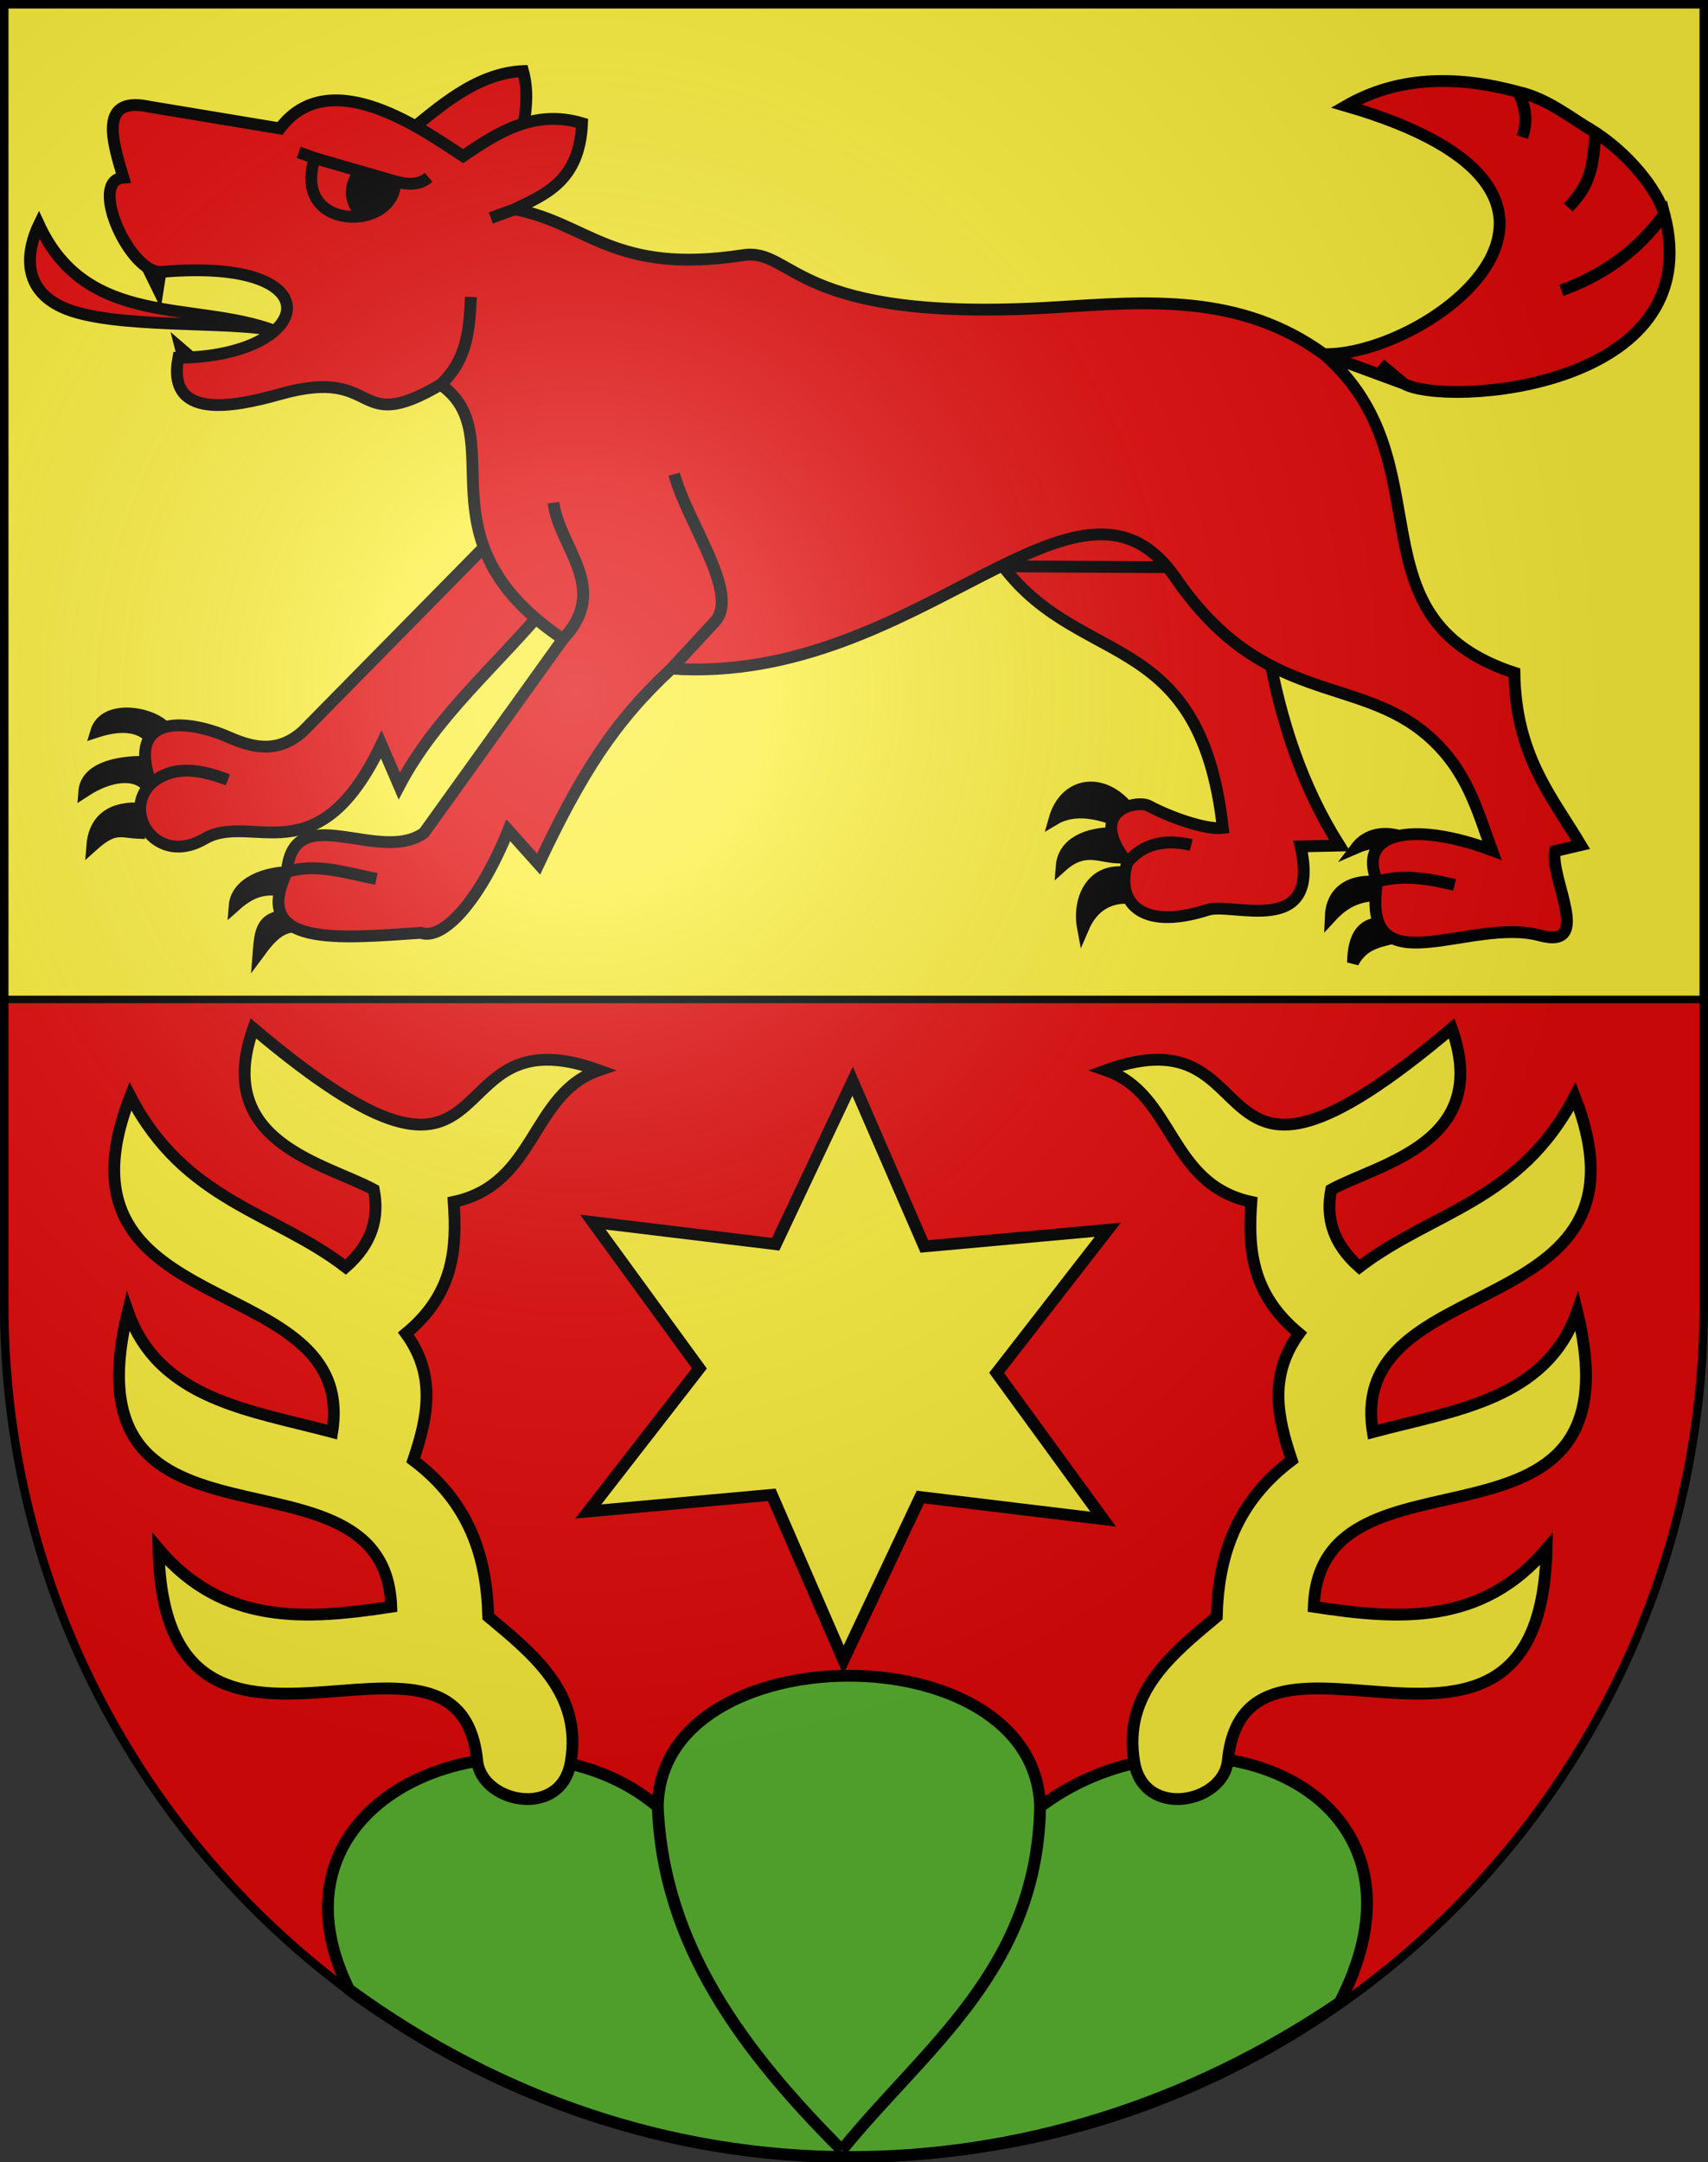 <?xml version="1.0" encoding="UTF-8" standalone="no"?>
<svg
   xmlns:dc="http://purl.org/dc/elements/1.1/"
   xmlns:cc="http://web.resource.org/cc/"
   xmlns:rdf="http://www.w3.org/1999/02/22-rdf-syntax-ns#"
   xmlns:svg="http://www.w3.org/2000/svg"
   xmlns="http://www.w3.org/2000/svg"
   xmlns:xlink="http://www.w3.org/1999/xlink"
   xmlns:sodipodi="http://sodipodi.sourceforge.net/DTD/sodipodi-0.dtd"
   xmlns:inkscape="http://www.inkscape.org/namespaces/inkscape"
   height="763"
   width="603"
   version="1.0"
   id="svg20"
   sodipodi:version="0.32"
   inkscape:version="0.44.1"
   sodipodi:docname="Rüdtligen-Alchenflüh-coat of arms.svg"
   sodipodi:docbase="F:\Mis Documentos\Mis imágenes\Encyclopédie\Escudos de Suiza">
  <rect width="100%" height="100%" fill="#333333" stroke="none"/>
  <defs
     id="defs29">
    <linearGradient
       id="linearGradient2893">
      <stop
         style="stop-color:#ffffff;stop-opacity:0.314;"
         offset="0"
         id="stop2895" />
      <stop
         id="stop2897"
         offset="0.19"
         style="stop-color:#ffffff;stop-opacity:0.251;" />
      <stop
         style="stop-color:#6b6b6b;stop-opacity:0.125;"
         offset="0.6"
         id="stop2901" />
      <stop
         style="stop-color:#000000;stop-opacity:0.125;"
         offset="1"
         id="stop2899" />
    </linearGradient>
    <linearGradient
       id="linearGradient2955">
      <stop
         style="stop-color:white;stop-opacity:0;"
         offset="0"
         id="stop2965" />
      <stop
         style="stop-color:black;stop-opacity:0.646;"
         offset="1"
         id="stop2959" />
    </linearGradient>
    <radialGradient
       inkscape:collect="always"
       xlink:href="#linearGradient2893"
       id="radialGradient3236"
       gradientUnits="userSpaceOnUse"
       gradientTransform="matrix(1.215,1.531577e-24,1.464684e-23,1.267,-839.192,-490.489)"
       cx="858.042"
       cy="579.933"
       fx="858.042"
       fy="579.933"
       r="300" />
  </defs>
  <sodipodi:namedview
     inkscape:window-height="682"
     inkscape:window-width="1024"
     inkscape:pageshadow="2"
     inkscape:pageopacity="0.0"
     guidetolerance="10.0"
     gridtolerance="10.0"
     objecttolerance="10.0"
     borderopacity="1.0"
     bordercolor="#666666"
     pagecolor="#ffffff"
     id="base"
     inkscape:zoom="0.52970266"
     inkscape:cx="397.47944"
     inkscape:cy="312.52786"
     inkscape:window-x="-4"
     inkscape:window-y="-4"
     inkscape:current-layer="layer2"
     showgrid="true"
     showguides="true"
     inkscape:guide-bbox="true" />
  <desc
     id="desc22">Coat of Arms of Canton of Freiburg (Fribourg)</desc>
  <g
     inkscape:groupmode="layer"
     id="layer1"
     inkscape:label="Fond écu">
    <path
       id="path1899"
       d="M 1.5,1.5 L 1.5,460.368 C 1.5,626.678 135.815,761.5 301.5,761.5 C 467.185,761.5 601.5,626.678 601.5,460.368 L 601.5,1.5 L 1.5,1.5 z "
       style="fill:#e20909;fill-opacity:1" />
  </g>
  <g
     inkscape:groupmode="layer"
     id="layer2"
     inkscape:label="Meubles"
     sodipodi:insensitive="true">
    <g
       id="g17881">
      <rect
         y="-0.677"
         x="1.323"
         height="353.354"
         width="600.354"
         id="rect9907"
         style="opacity:1;fill:#fcef3c;fill-opacity:1;fill-rule:nonzero;stroke:black;stroke-width:2.646;stroke-miterlimit:4;stroke-dasharray:none;stroke-opacity:1" />
      <path
         style="fill:black;fill-opacity:1;fill-rule:evenodd;stroke:black;stroke-width:4.169px;stroke-linecap:butt;stroke-linejoin:miter;stroke-opacity:1"
         d="M 48.239,285.248 C 37.875,285.136 33.192,290.471 32.567,298.475 C 40.401,291.44 42.468,293.605 48.936,293.891 L 48.239,285.248 z "
         id="path8118"
         sodipodi:nodetypes="cccc" />
      <path
         sodipodi:nodetypes="cccc"
         id="path8121"
         d="M 51.23,268.832 C 40.866,268.72 30.376,271.305 29.752,279.309 C 39.456,272.963 47.751,273.094 51.315,276.864 L 51.23,268.832 z "
         style="fill:black;fill-opacity:1;fill-rule:evenodd;stroke:black;stroke-width:4.169px;stroke-linecap:butt;stroke-linejoin:miter;stroke-opacity:1" />
      <path
         style="fill:black;fill-opacity:1;fill-rule:evenodd;stroke:black;stroke-width:4.169px;stroke-linecap:butt;stroke-linejoin:miter;stroke-opacity:1"
         d="M 58.76,257.27 C 54.588,251.528 36.945,248.086 33.92,258.272 C 49.892,253.045 53.369,261.568 53.345,260.411 L 58.76,257.27 z "
         id="path8123"
         sodipodi:nodetypes="cccc" />
      <path
         sodipodi:nodetypes="cccc"
         id="path8125"
         d="M 103.697,307.683 C 93.333,307.571 83.455,311.684 82.83,319.688 C 90.664,312.652 95.176,313.901 101.643,314.187 L 103.697,307.683 z "
         style="fill:black;fill-opacity:1;fill-rule:evenodd;stroke:black;stroke-width:4.169px;stroke-linecap:butt;stroke-linejoin:miter;stroke-opacity:1" />
      <path
         style="fill:black;fill-opacity:1;fill-rule:evenodd;stroke:black;stroke-width:4.169px;stroke-linecap:butt;stroke-linejoin:miter;stroke-opacity:1"
         d="M 102.67,323.135 C 92.306,323.023 91.902,328.358 91.277,336.362 C 96.666,329.021 99.955,326.602 105.812,326.888 L 102.67,323.135 z "
         id="path8127"
         sodipodi:nodetypes="cccc" />
      <path
         sodipodi:nodetypes="cccc"
         id="path7221"
         d="M 492.121,326.134 C 480.665,323.838 477.81,330.691 477.672,339.667 C 481.539,332.338 487.955,332.199 493.429,330.498 L 492.121,326.134 z "
         style="fill:black;fill-opacity:1;fill-rule:evenodd;stroke:black;stroke-width:4.169px;stroke-linecap:butt;stroke-linejoin:miter;stroke-opacity:1" />
      <path
         style="fill:black;fill-opacity:1;fill-rule:evenodd;stroke:black;stroke-width:4.169px;stroke-linecap:butt;stroke-linejoin:miter;stroke-opacity:1"
         d="M 486.981,311.24 C 476.108,310.111 470.112,314.959 469.781,323.55 C 476.882,315.803 482.866,316.189 488.289,315.605 L 486.981,311.24 z "
         id="path8108"
         sodipodi:nodetypes="cccc" />
      <path
         sodipodi:nodetypes="cccc"
         id="path8110"
         d="M 495.122,295.372 C 491.787,294.037 483.742,292.649 478.839,299.125 C 487.284,295.451 490.268,299.45 493.68,300.347 L 495.122,295.372 z "
         style="fill:black;fill-opacity:1;fill-rule:evenodd;stroke:black;stroke-width:4.169px;stroke-linecap:butt;stroke-linejoin:miter;stroke-opacity:1" />
      <path
         style="fill:black;fill-opacity:1;fill-rule:evenodd;stroke:black;stroke-width:4.169px;stroke-linecap:butt;stroke-linejoin:miter;stroke-opacity:1"
         d="M 397.107,307.879 C 385.239,306.564 380.461,317.507 382.352,327.523 C 385.998,318.96 392.366,316.541 398.415,316.827 L 397.107,307.879 z "
         id="path8112"
         sodipodi:nodetypes="cccc" />
      <path
         sodipodi:nodetypes="cccc"
         id="path8114"
         d="M 393.855,293.955 C 383.491,293.843 375.447,297.65 374.822,305.654 C 382.656,298.619 388.084,302.312 394.552,302.598 L 393.855,293.955 z "
         style="fill:black;fill-opacity:1;fill-rule:evenodd;stroke:black;stroke-width:4.169px;stroke-linecap:butt;stroke-linejoin:miter;stroke-opacity:1" />
      <path
         style="fill:black;fill-opacity:1;fill-rule:evenodd;stroke:black;stroke-width:4.169px;stroke-linecap:butt;stroke-linejoin:miter;stroke-opacity:1"
         d="M 398.314,285.117 C 389.276,274.042 375.992,275.967 372.285,289.086 C 379.644,284.718 388.352,287.331 393.968,289.352 L 398.314,285.117 z "
         id="path8116"
         sodipodi:nodetypes="cccc" />
      <path
         sodipodi:nodetypes="ccsc"
         id="path4560"
         d="M 97.114,116.792 C 68.551,106.025 30.749,116.046 13.744,79.275 C 11.231,84.468 5.117,100.726 22.081,108.455 C 39.493,116.387 82.598,113.01 97.114,116.792 z "
         style="fill:#e20909;fill-opacity:1;fill-rule:evenodd;stroke:black;stroke-width:4.169px;stroke-linecap:butt;stroke-linejoin:miter;stroke-opacity:1" />
      <path
         sodipodi:nodetypes="cccc"
         id="path1895"
         d="M 143.775,46.844 C 154.28,38.545 167.762,25.809 184.653,25.084 C 188.095,37.59 183.094,50.095 180.484,62.601 C 164.986,64.416 155.755,54.384 143.775,46.844 z "
         style="fill:#e20909;fill-opacity:1;fill-rule:evenodd;stroke:black;stroke-width:4.169px;stroke-linecap:butt;stroke-linejoin:miter;stroke-opacity:1" />
      <path
         sodipodi:nodetypes="ccscccsccccccc"
         id="path6334"
         d="M 351.394,195.993 C 378.986,237.433 423.462,218.886 431.708,292.175 C 425.727,292.924 412.612,288.208 405.595,284.385 C 401.501,282.155 383.244,285.731 397.969,304.375 C 403.742,297.501 411.505,296.096 420.535,298.177 C 411.73,295.968 403.718,297.521 397.969,304.375 C 393.885,317.789 402.064,328.839 426.427,321.049 C 435.142,318.262 466.571,331.389 459.164,298.678 L 472.892,298.373 C 459.576,277.326 452.143,254.141 447.771,229.843 L 413.921,200.162 L 355.147,199.856 L 419.508,200.162 C 406.995,187.869 391.404,173.691 351.394,195.993 z "
         style="fill:#e20909;fill-opacity:1;fill-rule:evenodd;stroke:black;stroke-width:4.169px;stroke-linecap:butt;stroke-linejoin:miter;stroke-opacity:1" />
      <path
         sodipodi:nodetypes="ccscccscccc"
         id="path5447"
         d="M 172.147,191.825 L 107.003,257.996 C 97.821,266.278 88.72,263.635 80.593,260.07 C 67.311,254.246 44.182,250.879 53.29,276.528 C 61.348,269.615 70.956,271.628 80.44,275.195 C 70.754,271.509 61.361,269.723 53.29,276.528 C 42.855,286.953 55.421,305.782 72.103,296.038 C 88.961,286.19 111.996,310.238 134.631,262.69 L 140.939,277.334 C 154.017,252.433 175.678,234.685 193.186,213.474 L 172.147,191.825 z "
         style="fill:#e20909;fill-opacity:1;fill-rule:evenodd;stroke:black;stroke-width:4.169px;stroke-linecap:butt;stroke-linejoin:miter;stroke-opacity:1" />
      <path
         sodipodi:nodetypes="cccc"
         id="path16989"
         d="M 55.742,101.93 L 49.773,89.728 L 57.5,90.663 L 55.742,101.93 z "
         style="fill:black;fill-opacity:1;fill-rule:evenodd;stroke:black;stroke-width:4.169px;stroke-linecap:butt;stroke-linejoin:miter;stroke-opacity:1" />
      <path
         style="fill:black;fill-opacity:1;fill-rule:evenodd;stroke:black;stroke-width:4.169px;stroke-linecap:butt;stroke-linejoin:miter;stroke-opacity:1"
         d="M 63.876,123.044 L 74.187,131.888 L 66.721,134.088 L 63.876,123.044 z "
         id="path17876"
         sodipodi:nodetypes="cccc" />
      <path
         sodipodi:nodetypes="ccccccccccccccccssccccccccscsccccccccccccccccccssccccsccc"
         id="path24676"
         d="M 534.655,237.4 C 475.189,217.885 511.299,163.049 467.373,124.975 L 495.563,135.348 L 487.254,128.433 L 495.563,135.348 C 510.125,143.744 603.777,137.38 587.577,75.511 C 578.042,88.705 565.508,97.244 551.219,102.487 C 565.63,97.314 578.052,88.826 587.577,75.511 C 585.037,66.755 574.864,54.293 563.277,46.791 C 562.124,59.155 561.889,64.796 553.708,73.187 C 561.836,64.275 562.385,59.09 563.277,46.791 C 554.396,41.525 546.288,34.714 535.921,32.419 C 539.339,39.191 538.879,44.023 537.449,48.372 C 538.876,44.226 539.457,39.181 535.921,32.419 C 513.359,26.302 492.901,27.195 475.227,37.37 C 582.422,68.471 503.76,125.803 467.373,124.975 C 437.725,103.47 405.186,106.404 372.236,108.455 C 279.32,114.198 280.61,87.229 262.217,90.057 C 216.517,97.083 207.629,78.707 181.658,73.86 L 173.284,76.916 L 181.658,73.86 C 192.02,68.733 204.628,64.225 205.496,43.482 C 188.909,38.55 176.093,46.433 163.505,55.095 C 150.606,46.786 116.651,21.63 98.838,45.316 L 52.813,37.676 C 34.592,33.694 39.692,49.86 43.532,62.688 C 30.87,63.655 45.975,96.917 57.06,95.944 C 119.037,90.509 111.195,125.86 62.959,126.241 C 58.746,148.271 82.214,143.762 98.838,139.077 C 134.837,128.93 123.972,154.313 155.559,135.715 C 165.419,126.72 165.721,115.084 166.255,104.787 C 165.714,115.096 165.316,126.628 155.559,135.715 C 181.462,153.942 146.167,190.276 198.772,225.503 C 215.798,207.576 197.345,193.319 195.411,177.4 C 197.408,193.271 215.588,207.54 198.772,225.503 L 149.691,293.899 C 133.865,305.22 103.477,281.344 101.283,307.712 C 111.273,304.419 122.102,307.919 132.883,310.157 C 122.164,308.047 111.232,304.438 101.283,307.712 C 88.538,334.217 119.264,331.196 148.53,329.166 C 156.433,332.014 169.353,317.89 179.458,292.982 L 190.154,304.9 C 205.19,272.982 216.944,254.569 237.034,235.955 L 252.07,219.696 C 261.769,210.182 242.729,184.776 238.013,167.315 C 242.699,184.776 261.933,210.061 252.07,219.696 L 237.034,235.955 C 324.949,241.895 380.656,153.924 415.144,204.111 C 446.235,249.354 479.393,237.812 504.382,259.853 C 517.913,271.788 521.423,285.624 526.691,300.011 C 498.318,289.481 478.907,293.871 486.229,311.074 C 495.336,308.525 504.443,310.007 513.55,312.296 C 504.562,309.999 495.305,308.492 486.229,311.074 C 480.03,349.554 518.949,323.348 543.623,330.083 C 562.617,335.268 547.188,310.252 548.962,300.33 L 558.091,298.199 C 547.806,280.955 535.105,266.664 534.655,237.4 z "
         style="fill:#e20909;fill-opacity:1;fill-rule:evenodd;stroke:black;stroke-width:4.169px;stroke-linecap:butt;stroke-linejoin:miter;stroke-opacity:1" />
      <path
         sodipodi:nodetypes="ccccccc"
         id="path2783"
         d="M 105.451,53.763 L 111.148,55.792 L 139.41,64.019 C 143.682,65.083 147.838,65.563 151.305,62.601 C 147.844,65.591 143.675,65.047 139.41,64.019 C 139.848,81.768 102.65,81.945 111.148,55.792 L 105.451,53.763 z "
         style="fill:#e20909;fill-opacity:1;fill-rule:evenodd;stroke:black;stroke-width:4.169px;stroke-linecap:butt;stroke-linejoin:miter;stroke-opacity:1" />
      <path
         id="path3670"
         d="M 127.466,60.517 C 125.478,62.222 124.209,64.81 124.209,67.812 C 124.209,71.371 125.991,74.449 128.638,76.018 C 134.545,74.697 139.612,70.588 139.451,64.034 L 127.466,60.517 z "
         style="opacity:1;fill:black;fill-opacity:1;fill-rule:nonzero;stroke:black;stroke-width:4.169;stroke-miterlimit:4;stroke-dasharray:none;stroke-opacity:1" />
    </g>
    <path
       sodipodi:type="star"
       style="opacity:1;fill:#fcef3c;fill-opacity:1;fill-rule:nonzero;stroke:black;stroke-width:1;stroke-miterlimit:4;stroke-dasharray:none;stroke-opacity:1"
       id="path8129"
       sodipodi:sides="6"
       sodipodi:cx="685.32068"
       sodipodi:cy="674.04309"
       sodipodi:r1="24.644306"
       sodipodi:r2="12.322154"
       sodipodi:arg1="0.5389765"
       sodipodi:arg2="1.0625753"
       inkscape:flatsided="false"
       inkscape:rounded="0"
       inkscape:randomized="0"
       d="M 706.471,686.692 L 691.317,684.808 L 684.942,698.684 L 678.996,684.618 L 663.791,686.036 L 673,673.854 L 664.17,661.394 L 679.324,663.278 L 685.7,649.402 L 691.645,663.468 L 706.85,662.051 L 697.641,674.233 L 706.471,686.692 z "
       transform="matrix(4.259,0,0,4.144,-2619.391,-2309.572)" />
    <path
       style="fill:#5ab532;fill-opacity:1;fill-rule:evenodd;stroke:black;stroke-width:4.169px;stroke-linecap:butt;stroke-linejoin:miter;stroke-opacity:1"
       d="M 472.996,706.641 C 512.296,630.479 421.916,596.421 367.203,637.577 C 366.248,695.137 326.161,722.989 297.203,758.743 C 326.224,722.806 366.101,695.158 367.203,637.577 C 365.498,575.478 232.854,576.355 232.235,637.577 C 233.974,686.207 262.335,723.822 297.203,758.743 C 262.044,723.484 234.267,686.147 232.235,637.577 C 184.587,597.115 88.373,631.377 123.205,702.048 C 231.212,780.965 366.052,779.247 472.996,706.641 z "
       id="path9020"
       sodipodi:nodetypes="ccccccccc" />
    <path
       sodipodi:nodetypes="ccccccccccccccss"
       id="path9018"
       d="M 168.476,621.307 C 162.111,558.021 57.965,645.593 55.954,546.581 C 78.984,573.736 108.301,571.547 138.126,566.991 C 136.014,504.626 21.888,557.504 45.15,462.778 C 56.065,493.934 88.505,497.653 117.283,505.328 C 126.71,446.904 14.205,468.327 46.014,386.853 C 65.32,424.043 96.523,427.524 122.037,447.122 C 131.662,438.645 133.855,429.424 131.978,419.797 C 114.873,410.497 75.099,403.2 89.428,362.887 C 182.698,441.671 150.843,355.685 211.458,377.679 C 187.268,386.003 189.545,417.849 160.167,424.119 C 161.316,440.444 160.344,456.505 143.312,470.558 C 154.167,485.461 150.958,500.365 145.905,515.268 C 165.932,530.366 171.839,549.616 172.366,570.449 C 188.368,583.798 205.575,597.505 201.518,621.74 C 198.125,642.008 169.998,636.328 168.476,621.307 z "
       style="fill:#fcef3c;fill-opacity:1;fill-rule:evenodd;stroke:black;stroke-width:4.169px;stroke-linecap:butt;stroke-linejoin:miter;stroke-opacity:1" />
    <path
       style="fill:#fcef3c;fill-opacity:1;fill-rule:evenodd;stroke:black;stroke-width:4.169px;stroke-linecap:butt;stroke-linejoin:miter;stroke-opacity:1"
       d="M 433.467,621.307 C 439.833,558.021 543.979,645.593 545.99,546.581 C 522.96,573.736 493.643,571.547 463.818,566.991 C 465.93,504.626 580.056,557.504 556.794,462.778 C 545.879,493.934 513.438,497.653 484.661,505.328 C 475.234,446.904 587.739,468.327 555.93,386.853 C 536.624,424.043 505.421,427.524 479.907,447.122 C 470.282,438.645 468.089,429.424 469.966,419.797 C 487.071,410.497 526.845,403.2 512.516,362.887 C 419.246,441.671 451.101,355.685 390.486,377.679 C 414.676,386.003 412.399,417.849 441.777,424.119 C 440.628,440.444 441.6,456.505 458.632,470.558 C 447.777,485.461 450.986,500.365 456.039,515.268 C 436.012,530.366 430.105,549.616 429.578,570.449 C 413.576,583.798 396.369,597.505 400.426,621.74 C 403.819,642.008 431.946,636.328 433.467,621.307 z "
       id="path8131"
       sodipodi:nodetypes="ccccccccccccccss" />
  </g>
  <g
     inkscape:groupmode="layer"
     id="layer3"
     inkscape:label="Reflet final"
     style="display:inline"
     sodipodi:insensitive="true">
    <path
       style="fill:url(#radialGradient3236);fill-opacity:1"
       d="M 1.5,1.5 L 1.5,460.368 C 1.5,626.679 135.815,761.5 301.5,761.5 C 467.185,761.5 601.5,626.679 601.5,460.368 L 601.5,1.5 L 1.5,1.5 z "
       id="path2346" />
  </g>
  <g
     inkscape:groupmode="layer"
     id="layer4"
     inkscape:label="Contour final"
     style="display:inline"
     sodipodi:insensitive="true">
    <path
       style="fill:none;fill-opacity:1;stroke:#000000;stroke-width:3;stroke-miterlimit:4;stroke-dasharray:none;stroke-opacity:1"
       d="M 1.5,1.5 L 1.5,460.368 C 1.5,626.679 135.815,761.5 301.5,761.5 C 467.185,761.5 601.5,626.679 601.5,460.368 L 601.5,1.5 L 1.5,1.5 z "
       id="path3239" />
  </g>
</svg>
